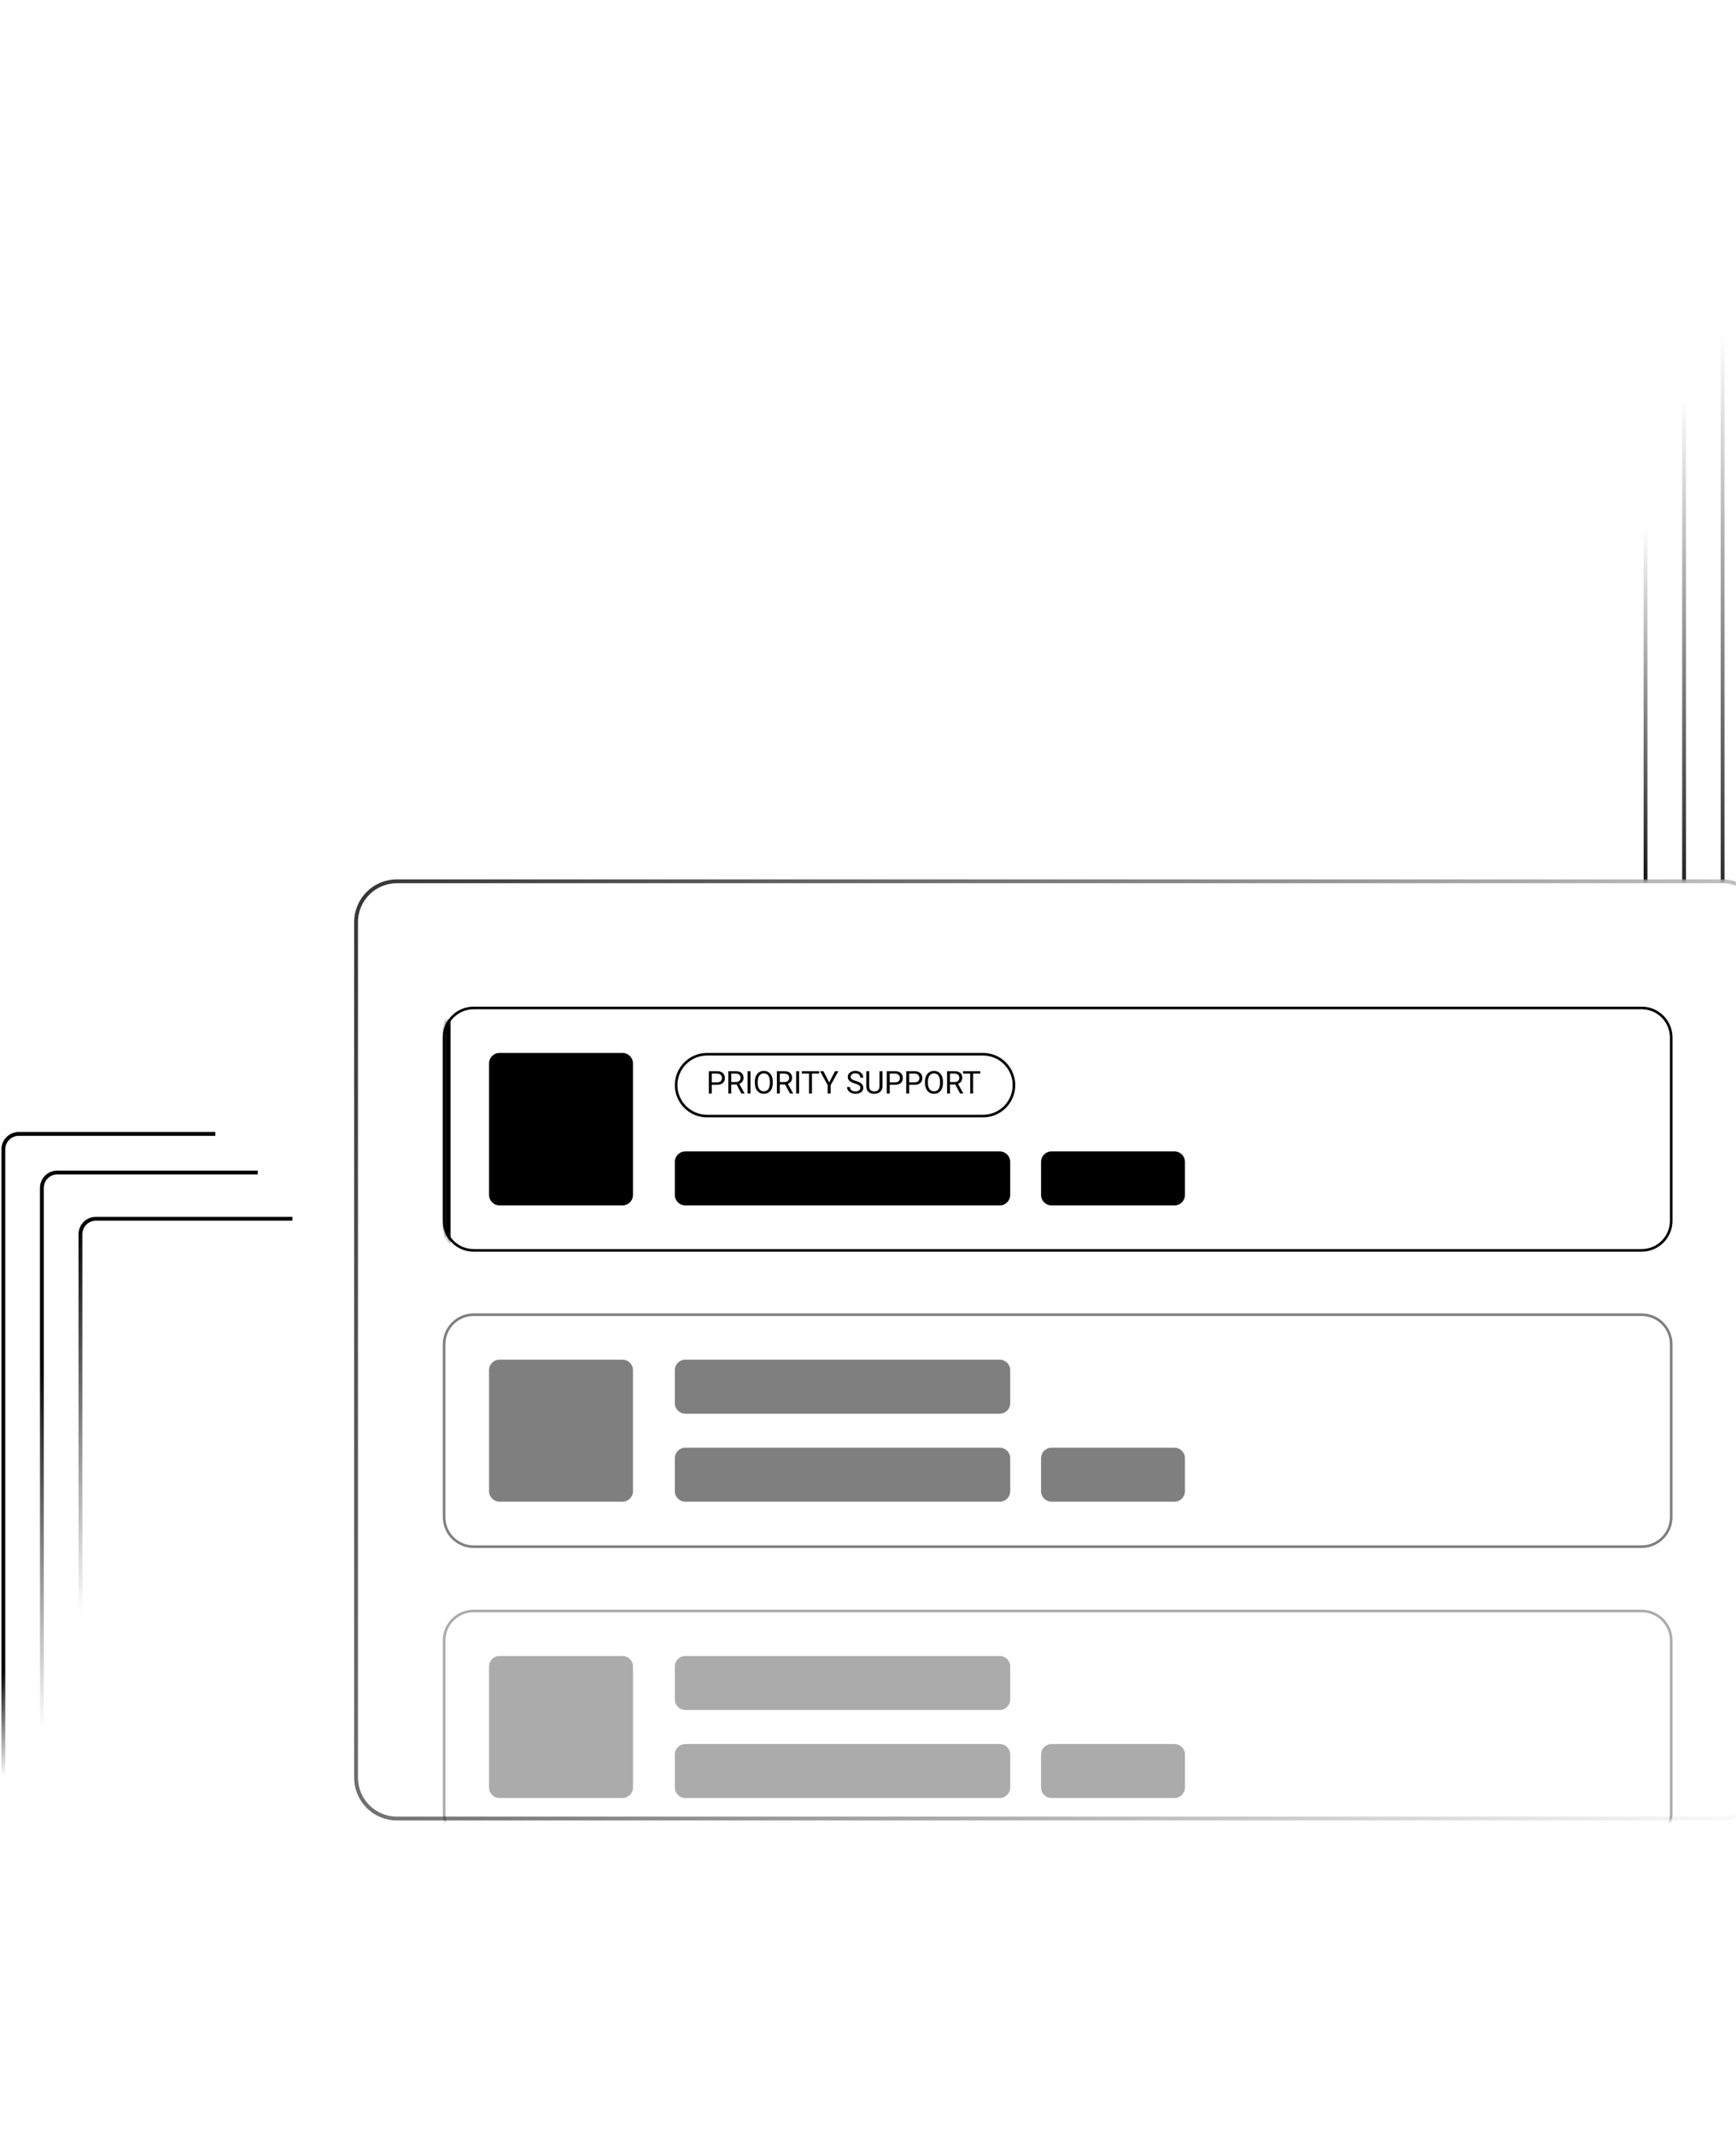 <svg width="519" height="638" viewBox="0 0 519 638" fill="none" xmlns="http://www.w3.org/2000/svg">
<g clip-path="url(#clip0_485_1033)">
<path opacity="0.77" d="M64.386 338.824H5.61C3.064 338.824 1 340.888 1 343.434L1 637.313" stroke="url(#paint0_linear_485_1033)" style="" stroke-width="1.152"/>
<path opacity="0.77" d="M77.063 350.35H17.134C14.588 350.35 12.525 352.414 12.525 354.96V637.314" stroke="url(#paint1_linear_485_1033)" style="" stroke-width="1.152"/>
<path opacity="0.77" d="M87.435 364.18H28.659C26.113 364.18 24.049 366.244 24.049 368.79V637.314" stroke="url(#paint2_linear_485_1033)" style="" stroke-width="1.152"/>
<path opacity="0.77" d="M451.614 298.489H510.39C512.936 298.489 515 296.425 515 293.879V0" stroke="url(#paint3_linear_485_1033)" style="" stroke-width="1.152"/>
<path opacity="0.77" d="M438.937 286.964H498.865C501.411 286.964 503.475 284.9 503.475 282.354V0" stroke="url(#paint4_linear_485_1033)" style="" stroke-width="1.152"/>
<path opacity="0.77" d="M428.565 273.134H487.341C489.887 273.134 491.951 271.07 491.951 268.524V0" stroke="url(#paint5_linear_485_1033)" style="" stroke-width="1.152"/>
<g filter="url(#filter0_ddddd_485_1033)">
<mask id="mask0_485_1033" style="mask-type:luminance" maskUnits="userSpaceOnUse" x="44" y="191" width="423" height="282">
<path d="M453.815 191.309H57.576C50.517 191.309 44.794 197.031 44.794 204.09V459.729C44.794 466.788 50.517 472.511 57.576 472.511H453.815C460.874 472.511 466.597 466.788 466.597 459.729V204.09C466.597 197.031 460.874 191.309 453.815 191.309Z" fill="white" style="fill:white;fill:white;fill-opacity:1;"/>
</mask>
<g mask="url(#mask0_485_1033)">
<path d="M453.815 191.309H57.576C50.517 191.309 44.794 197.031 44.794 204.09V459.729C44.794 466.788 50.517 472.511 57.576 472.511H453.815C460.874 472.511 466.597 466.788 466.597 459.729V204.09C466.597 197.031 460.874 191.309 453.815 191.309Z" fill="white" style="fill:white;fill:white;fill-opacity:1;"/>
<mask id="mask1_485_1033" style="mask-type:luminance" maskUnits="userSpaceOnUse" x="71" y="229" width="368" height="74">
<path d="M429.718 229.34H80.52C75.428 229.34 71.3 233.468 71.3 238.56V293.341C71.3 298.433 75.428 302.561 80.52 302.561H429.718C434.81 302.561 438.938 298.433 438.938 293.341V238.56C438.938 233.468 434.81 229.34 429.718 229.34Z" fill="white" style="fill:white;fill:white;fill-opacity:1;"/>
</mask>
<g mask="url(#mask1_485_1033)">
<path d="M429.718 229.34H80.52C75.428 229.34 71.3 233.468 71.3 238.56V293.341C71.3 298.433 75.428 302.561 80.52 302.561H429.718C434.81 302.561 438.938 298.433 438.938 293.341V238.56C438.938 233.468 434.81 229.34 429.718 229.34Z" fill="white" style="fill:white;fill:white;fill-opacity:1;"/>
<path d="M125.025 243.17H88.259C86.531 243.17 85.13 244.571 85.13 246.299V285.603C85.13 287.331 86.531 288.732 88.259 288.732H125.025C126.753 288.732 128.154 287.331 128.154 285.603V246.299C128.154 244.571 126.753 243.17 125.025 243.17Z" fill="#DEE1E6" style="fill:#DEE1E6;fill:color(display-p3 0.871 0.882 0.902);fill-opacity:1;"/>
<path d="M153.294 252.681H151.511V251.961H153.294C153.639 251.961 153.919 251.906 154.133 251.796C154.347 251.686 154.502 251.533 154.6 251.338C154.701 251.142 154.751 250.919 154.751 250.669C154.751 250.439 154.701 250.224 154.6 250.022C154.502 249.821 154.347 249.659 154.133 249.537C153.919 249.411 153.639 249.349 153.294 249.349H151.717V255.298H150.832V248.624H153.294C153.798 248.624 154.224 248.711 154.573 248.886C154.921 249.06 155.185 249.301 155.366 249.61C155.546 249.915 155.636 250.265 155.636 250.66C155.636 251.087 155.546 251.452 155.366 251.755C155.185 252.057 154.921 252.288 154.573 252.447C154.224 252.603 153.798 252.681 153.294 252.681ZM156.661 248.624H158.87C159.371 248.624 159.794 248.701 160.139 248.854C160.488 249.006 160.752 249.232 160.932 249.532C161.116 249.828 161.207 250.194 161.207 250.627C161.207 250.933 161.145 251.213 161.02 251.466C160.897 251.717 160.72 251.931 160.488 252.108C160.259 252.282 159.984 252.412 159.663 252.498L159.415 252.594H157.339L157.33 251.874H158.897C159.215 251.874 159.479 251.819 159.69 251.709C159.901 251.596 160.06 251.445 160.167 251.255C160.274 251.066 160.327 250.857 160.327 250.627C160.327 250.371 160.277 250.146 160.176 249.954C160.075 249.761 159.916 249.613 159.699 249.509C159.486 249.402 159.209 249.349 158.87 249.349H157.545V255.298H156.661V248.624ZM160.561 255.298L158.939 252.273L159.86 252.268L161.505 255.243V255.298H160.561ZM163.3 248.624V255.298H162.415V248.624H163.3ZM169.953 251.75V252.172C169.953 252.673 169.89 253.122 169.765 253.52C169.64 253.917 169.46 254.255 169.224 254.533C168.989 254.811 168.706 255.023 168.376 255.17C168.049 255.316 167.683 255.39 167.276 255.39C166.882 255.39 166.52 255.316 166.19 255.17C165.863 255.023 165.579 254.811 165.337 254.533C165.099 254.255 164.914 253.917 164.783 253.52C164.651 253.122 164.586 252.673 164.586 252.172V251.75C164.586 251.249 164.65 250.802 164.778 250.407C164.91 250.01 165.095 249.673 165.333 249.394C165.571 249.113 165.854 248.899 166.181 248.753C166.511 248.606 166.873 248.533 167.267 248.533C167.674 248.533 168.04 248.606 168.367 248.753C168.697 248.899 168.98 249.113 169.215 249.394C169.453 249.673 169.635 250.01 169.761 250.407C169.889 250.802 169.953 251.249 169.953 251.75ZM169.078 252.172V251.741C169.078 251.344 169.036 250.993 168.954 250.687C168.874 250.381 168.757 250.125 168.601 249.917C168.445 249.709 168.254 249.552 168.028 249.445C167.805 249.338 167.551 249.284 167.267 249.284C166.992 249.284 166.743 249.338 166.52 249.445C166.3 249.552 166.111 249.709 165.952 249.917C165.796 250.125 165.675 250.381 165.59 250.687C165.504 250.993 165.461 251.344 165.461 251.741V252.172C165.461 252.572 165.504 252.927 165.59 253.235C165.675 253.541 165.797 253.799 165.956 254.01C166.118 254.218 166.309 254.375 166.529 254.482C166.752 254.589 167.001 254.643 167.276 254.643C167.564 254.643 167.819 254.589 168.042 254.482C168.265 254.375 168.453 254.218 168.606 254.01C168.761 253.799 168.879 253.541 168.958 253.235C169.038 252.927 169.078 252.572 169.078 252.172ZM171.184 248.624H173.393C173.894 248.624 174.317 248.701 174.663 248.854C175.011 249.006 175.275 249.232 175.456 249.532C175.639 249.828 175.731 250.194 175.731 250.627C175.731 250.933 175.668 251.213 175.543 251.466C175.421 251.717 175.243 251.931 175.011 252.108C174.782 252.282 174.507 252.412 174.186 252.498L173.939 252.594H171.862L171.853 251.874H173.421C173.738 251.874 174.003 251.819 174.214 251.709C174.424 251.596 174.583 251.445 174.69 251.255C174.797 251.066 174.851 250.857 174.851 250.627C174.851 250.371 174.8 250.146 174.699 249.954C174.599 249.761 174.44 249.613 174.223 249.509C174.009 249.402 173.732 249.349 173.393 249.349H172.068V255.298H171.184V248.624ZM175.084 255.298L173.462 252.273L174.383 252.268L176.029 255.243V255.298H175.084ZM177.823 248.624V255.298H176.939V248.624H177.823ZM181.667 248.624V255.298H180.796V248.624H181.667ZM183.812 248.624V249.349H178.655V248.624H183.812ZM185.088 248.624L186.821 251.975L188.558 248.624H189.562L187.261 252.805V255.298H186.376V252.805L184.075 248.624H185.088ZM196.117 253.611C196.117 253.455 196.092 253.318 196.043 253.199C195.997 253.077 195.915 252.967 195.796 252.869C195.68 252.771 195.518 252.678 195.31 252.589C195.105 252.501 194.845 252.41 194.531 252.319C194.201 252.221 193.903 252.112 193.637 251.993C193.371 251.871 193.143 251.732 192.954 251.576C192.764 251.42 192.619 251.242 192.518 251.04C192.418 250.838 192.367 250.608 192.367 250.348C192.367 250.088 192.421 249.848 192.528 249.628C192.635 249.408 192.787 249.217 192.986 249.055C193.188 248.89 193.428 248.762 193.706 248.67C193.984 248.579 194.294 248.533 194.636 248.533C195.137 248.533 195.562 248.629 195.91 248.822C196.262 249.011 196.529 249.26 196.712 249.569C196.896 249.874 196.987 250.201 196.987 250.55H196.107C196.107 250.299 196.054 250.077 195.947 249.885C195.84 249.689 195.678 249.537 195.461 249.427C195.244 249.313 194.969 249.257 194.636 249.257C194.321 249.257 194.062 249.304 193.857 249.399C193.652 249.494 193.499 249.622 193.399 249.784C193.301 249.946 193.252 250.131 193.252 250.339C193.252 250.479 193.281 250.608 193.339 250.724C193.4 250.837 193.493 250.942 193.619 251.04C193.747 251.138 193.909 251.228 194.104 251.31C194.303 251.393 194.54 251.472 194.815 251.549C195.194 251.656 195.521 251.775 195.796 251.906C196.071 252.038 196.297 252.186 196.474 252.351C196.654 252.513 196.787 252.698 196.873 252.905C196.961 253.11 197.006 253.342 197.006 253.602C197.006 253.874 196.951 254.12 196.841 254.34C196.731 254.56 196.573 254.748 196.369 254.904C196.164 255.06 195.918 255.18 195.631 255.266C195.347 255.348 195.029 255.39 194.677 255.39C194.369 255.39 194.065 255.347 193.765 255.261C193.469 255.176 193.198 255.048 192.954 254.876C192.713 254.705 192.518 254.494 192.372 254.244C192.228 253.99 192.156 253.697 192.156 253.364H193.036C193.036 253.593 193.081 253.79 193.169 253.955C193.258 254.117 193.379 254.251 193.531 254.358C193.687 254.465 193.863 254.545 194.059 254.597C194.257 254.646 194.463 254.67 194.677 254.67C194.986 254.67 195.247 254.627 195.461 254.542C195.675 254.456 195.837 254.334 195.947 254.175C196.06 254.016 196.117 253.828 196.117 253.611ZM201.858 248.624H202.738V253.139C202.738 253.64 202.626 254.057 202.403 254.391C202.18 254.724 201.884 254.974 201.514 255.142C201.147 255.307 200.748 255.39 200.318 255.39C199.865 255.39 199.456 255.307 199.089 255.142C198.725 254.974 198.437 254.724 198.223 254.391C198.012 254.057 197.907 253.64 197.907 253.139V248.624H198.782V253.139C198.782 253.488 198.846 253.775 198.975 254.001C199.103 254.227 199.282 254.395 199.511 254.505C199.743 254.615 200.012 254.67 200.318 254.67C200.626 254.67 200.895 254.615 201.124 254.505C201.356 254.395 201.537 254.227 201.665 254.001C201.793 253.775 201.858 253.488 201.858 253.139V248.624ZM206.494 252.681H204.711V251.961H206.494C206.839 251.961 207.119 251.906 207.333 251.796C207.547 251.686 207.702 251.533 207.8 251.338C207.901 251.142 207.952 250.919 207.952 250.669C207.952 250.439 207.901 250.224 207.8 250.022C207.702 249.821 207.547 249.659 207.333 249.537C207.119 249.411 206.839 249.349 206.494 249.349H204.917V255.298H204.033V248.624H206.494C206.998 248.624 207.424 248.711 207.773 248.886C208.121 249.06 208.385 249.301 208.566 249.61C208.746 249.915 208.836 250.265 208.836 250.66C208.836 251.087 208.746 251.452 208.566 251.755C208.385 252.057 208.121 252.288 207.773 252.447C207.424 252.603 206.998 252.681 206.494 252.681ZM212.322 252.681H210.539V251.961H212.322C212.667 251.961 212.947 251.906 213.161 251.796C213.375 251.686 213.531 251.533 213.628 251.338C213.729 251.142 213.78 250.919 213.78 250.669C213.78 250.439 213.729 250.224 213.628 250.022C213.531 249.821 213.375 249.659 213.161 249.537C212.947 249.411 212.667 249.349 212.322 249.349H210.745V255.298H209.861V248.624H212.322C212.826 248.624 213.252 248.711 213.601 248.886C213.949 249.06 214.214 249.301 214.394 249.61C214.574 249.915 214.664 250.265 214.664 250.66C214.664 251.087 214.574 251.452 214.394 251.755C214.214 252.057 213.949 252.288 213.601 252.447C213.252 252.603 212.826 252.681 212.322 252.681ZM220.827 251.75V252.172C220.827 252.673 220.764 253.122 220.639 253.52C220.514 253.917 220.333 254.255 220.098 254.533C219.863 254.811 219.58 255.023 219.25 255.17C218.923 255.316 218.557 255.39 218.15 255.39C217.756 255.39 217.394 255.316 217.064 255.17C216.737 255.023 216.453 254.811 216.211 254.533C215.973 254.255 215.788 253.917 215.657 253.52C215.525 253.122 215.46 252.673 215.46 252.172V251.75C215.46 251.249 215.524 250.802 215.652 250.407C215.783 250.01 215.968 249.673 216.207 249.394C216.445 249.113 216.728 248.899 217.055 248.753C217.385 248.606 217.747 248.533 218.141 248.533C218.547 248.533 218.914 248.606 219.241 248.753C219.571 248.899 219.854 249.113 220.089 249.394C220.327 249.673 220.509 250.01 220.634 250.407C220.763 250.802 220.827 251.249 220.827 251.75ZM219.951 252.172V251.741C219.951 251.344 219.91 250.993 219.828 250.687C219.748 250.381 219.631 250.125 219.475 249.917C219.319 249.709 219.128 249.552 218.902 249.445C218.679 249.338 218.425 249.284 218.141 249.284C217.866 249.284 217.617 249.338 217.394 249.445C217.174 249.552 216.984 249.709 216.825 249.917C216.67 250.125 216.549 250.381 216.463 250.687C216.378 250.993 216.335 251.344 216.335 251.741V252.172C216.335 252.572 216.378 252.927 216.463 253.235C216.549 253.541 216.671 253.799 216.83 254.01C216.992 254.218 217.183 254.375 217.403 254.482C217.626 254.589 217.875 254.643 218.15 254.643C218.437 254.643 218.693 254.589 218.916 254.482C219.139 254.375 219.327 254.218 219.479 254.01C219.635 253.799 219.753 253.541 219.832 253.235C219.912 252.927 219.951 252.572 219.951 252.172ZM222.058 248.624H224.267C224.768 248.624 225.191 248.701 225.537 248.854C225.885 249.006 226.149 249.232 226.33 249.532C226.513 249.828 226.605 250.194 226.605 250.627C226.605 250.933 226.542 251.213 226.417 251.466C226.294 251.717 226.117 251.931 225.885 252.108C225.656 252.282 225.381 252.412 225.06 252.498L224.812 252.594H222.736L222.727 251.874H224.294C224.612 251.874 224.877 251.819 225.087 251.709C225.298 251.596 225.457 251.445 225.564 251.255C225.671 251.066 225.725 250.857 225.725 250.627C225.725 250.371 225.674 250.146 225.573 249.954C225.472 249.761 225.314 249.613 225.097 249.509C224.883 249.402 224.606 249.349 224.267 249.349H222.942V255.298H222.058V248.624ZM225.958 255.298L224.336 252.273L225.257 252.268L226.903 255.243V255.298H225.958ZM229.848 248.624V255.298H228.977V248.624H229.848ZM231.993 248.624V249.349H226.836V248.624H231.993Z" fill="#337AFE" style="fill:#337AFE;fill:color(display-p3 0.2 0.478 0.996);fill-opacity:1;"/>
<path d="M232.816 243.561H150.3C145.198 243.561 141.062 247.696 141.062 252.798C141.062 257.9 145.198 262.036 150.3 262.036H232.816C237.918 262.036 242.054 257.9 242.054 252.798C242.054 247.696 237.918 243.561 232.816 243.561Z" stroke="#337AFE" style="stroke:#337AFE;stroke:color(display-p3 0.2 0.478 0.996);stroke-opacity:1;" stroke-width="0.782"/>
<path d="M237.807 272.598H143.8C142.072 272.598 140.671 273.999 140.671 275.727V285.603C140.671 287.331 142.072 288.732 143.8 288.732H237.807C239.535 288.732 240.936 287.331 240.936 285.603V275.727C240.936 273.999 239.535 272.598 237.807 272.598Z" fill="#DEE1E6" style="fill:#DEE1E6;fill:color(display-p3 0.871 0.882 0.902);fill-opacity:1;"/>
<path d="M290.05 272.598H253.284C251.556 272.598 250.155 273.999 250.155 275.727V285.603C250.155 287.331 251.556 288.732 253.284 288.732H290.05C291.778 288.732 293.179 287.331 293.179 285.603V275.727C293.179 273.999 291.778 272.598 290.05 272.598Z" fill="#DEE1E6" style="fill:#DEE1E6;fill:color(display-p3 0.871 0.882 0.902);fill-opacity:1;"/>
<path d="M72.453 233.164V300.007" stroke="#337AFE" style="stroke:#337AFE;stroke:color(display-p3 0.2 0.478 0.996);stroke-opacity:1;" stroke-width="2.305"/>
</g>
<path d="M429.718 229.73H80.52C75.644 229.73 71.692 233.683 71.692 238.559V293.341C71.692 298.217 75.644 302.169 80.52 302.169H429.718C434.594 302.169 438.547 298.217 438.547 293.341V238.559C438.547 233.683 434.594 229.73 429.718 229.73Z" stroke="#DEE1E6" style="stroke:#DEE1E6;stroke:color(display-p3 0.871 0.882 0.902);stroke-opacity:1;" stroke-width="0.782"/>
<g opacity="0.5">
<path d="M429.718 321.391H80.52C75.644 321.391 71.692 325.343 71.692 330.219V381.877C71.692 386.753 75.644 390.706 80.52 390.706H429.718C434.594 390.706 438.547 386.753 438.547 381.877V330.219C438.547 325.343 434.594 321.391 429.718 321.391Z" fill="white" style="fill:white;fill:white;fill-opacity:1;"/>
<path d="M125.025 334.83H88.259C86.531 334.83 85.13 336.231 85.13 337.959V374.139C85.13 375.868 86.531 377.268 88.259 377.268H125.025C126.753 377.268 128.154 375.868 128.154 374.139V337.959C128.154 336.231 126.753 334.83 125.025 334.83Z" fill="#DEE1E6" style="fill:#DEE1E6;fill:color(display-p3 0.871 0.882 0.902);fill-opacity:1;"/>
<path d="M237.807 334.83H143.8C142.072 334.83 140.671 336.231 140.671 337.959V347.836C140.671 349.564 142.072 350.965 143.8 350.965H237.807C239.535 350.965 240.936 349.564 240.936 347.836V337.959C240.936 336.231 239.535 334.83 237.807 334.83Z" fill="#DEE1E6" style="fill:#DEE1E6;fill:color(display-p3 0.871 0.882 0.902);fill-opacity:1;"/>
<path d="M237.807 361.133H143.8C142.072 361.133 140.671 362.534 140.671 364.262V374.138C140.671 375.866 142.072 377.267 143.8 377.267H237.807C239.535 377.267 240.936 375.866 240.936 374.138V364.262C240.936 362.534 239.535 361.133 237.807 361.133Z" fill="#DEE1E6" style="fill:#DEE1E6;fill:color(display-p3 0.871 0.882 0.902);fill-opacity:1;"/>
<path d="M290.05 361.133H253.284C251.556 361.133 250.155 362.534 250.155 364.262V374.138C250.155 375.866 251.556 377.267 253.284 377.267H290.05C291.778 377.267 293.179 375.866 293.179 374.138V364.262C293.179 362.534 291.778 361.133 290.05 361.133Z" fill="#DEE1E6" style="fill:#DEE1E6;fill:color(display-p3 0.871 0.882 0.902);fill-opacity:1;"/>
<path d="M429.718 321.391H80.52C75.644 321.391 71.692 325.343 71.692 330.219V381.877C71.692 386.753 75.644 390.706 80.52 390.706H429.718C434.594 390.706 438.547 386.753 438.547 381.877V330.219C438.547 325.343 434.594 321.391 429.718 321.391Z" stroke="#E9EBEF" style="stroke:#E9EBEF;stroke:color(display-p3 0.914 0.922 0.937);stroke-opacity:1;" stroke-width="0.782"/>
</g>
<g opacity="0.33">
<path d="M429.718 409.928H80.52C75.644 409.928 71.692 413.88 71.692 418.756V470.415C71.692 475.29 75.644 479.243 80.52 479.243H429.718C434.594 479.243 438.547 475.29 438.547 470.415V418.756C438.547 413.88 434.594 409.928 429.718 409.928Z" fill="white" style="fill:white;fill:white;fill-opacity:1;"/>
<path d="M125.025 423.367H88.259C86.531 423.367 85.13 424.768 85.13 426.496V462.677C85.13 464.405 86.531 465.806 88.259 465.806H125.025C126.753 465.806 128.154 464.405 128.154 462.677V426.496C128.154 424.768 126.753 423.367 125.025 423.367Z" fill="#DEE1E6" style="fill:#DEE1E6;fill:color(display-p3 0.871 0.882 0.902);fill-opacity:1;"/>
<path d="M237.807 423.367H143.8C142.072 423.367 140.671 424.768 140.671 426.496V436.373C140.671 438.101 142.072 439.502 143.8 439.502H237.807C239.535 439.502 240.936 438.101 240.936 436.373V426.496C240.936 424.768 239.535 423.367 237.807 423.367Z" fill="#DEE1E6" style="fill:#DEE1E6;fill:color(display-p3 0.871 0.882 0.902);fill-opacity:1;"/>
<path d="M237.807 449.67H143.8C142.072 449.67 140.671 451.071 140.671 452.799V462.675C140.671 464.404 142.072 465.804 143.8 465.804H237.807C239.535 465.804 240.936 464.404 240.936 462.675V452.799C240.936 451.071 239.535 449.67 237.807 449.67Z" fill="#DEE1E6" style="fill:#DEE1E6;fill:color(display-p3 0.871 0.882 0.902);fill-opacity:1;"/>
<path d="M290.05 449.67H253.284C251.556 449.67 250.155 451.071 250.155 452.799V462.675C250.155 464.404 251.556 465.804 253.284 465.804H290.05C291.778 465.804 293.179 464.404 293.179 462.675V452.799C293.179 451.071 291.778 449.67 290.05 449.67Z" fill="#DEE1E6" style="fill:#DEE1E6;fill:color(display-p3 0.871 0.882 0.902);fill-opacity:1;"/>
<path d="M429.718 409.928H80.52C75.644 409.928 71.692 413.88 71.692 418.756V470.415C71.692 475.29 75.644 479.243 80.52 479.243H429.718C434.594 479.243 438.547 475.29 438.547 470.415V418.756C438.547 413.88 434.594 409.928 429.718 409.928Z" stroke="#E9EBEF" style="stroke:#E9EBEF;stroke:color(display-p3 0.914 0.922 0.937);stroke-opacity:1;" stroke-width="0.782"/>
</g>
</g>
<path d="M453.815 191.885H57.576C50.835 191.885 45.37 197.349 45.37 204.09V459.728C45.37 466.469 50.835 471.934 57.576 471.934H453.815C460.556 471.934 466.02 466.469 466.02 459.728V204.09C466.02 197.349 460.556 191.885 453.815 191.885Z" stroke="url(#paint6_linear_485_1033)" stroke-opacity="0.5" style="" stroke-width="1.152"/>
</g>
</g>
<defs>
<filter id="filter0_ddddd_485_1033" x="40.184" y="186.699" width="478.274" height="343.434" filterUnits="userSpaceOnUse" color-interpolation-filters="sRGB">
<feFlood flood-opacity="0" result="BackgroundImageFix"/>
<feColorMatrix in="SourceAlpha" type="matrix" values="0 0 0 0 0 0 0 0 0 0 0 0 0 0 0 0 0 0 127 0" result="hardAlpha"/>
<feOffset/>
<feColorMatrix type="matrix" values="0 0 0 0 0.2 0 0 0 0 0.478 0 0 0 0 0.996 0 0 0 0.05 0"/>
<feBlend mode="normal" in2="BackgroundImageFix" result="effect1_dropShadow_485_1033"/>
<feColorMatrix in="SourceAlpha" type="matrix" values="0 0 0 0 0 0 0 0 0 0 0 0 0 0 0 0 0 0 127 0" result="hardAlpha"/>
<feOffset dx="2.305" dy="2.305"/>
<feGaussianBlur stdDeviation="3.457"/>
<feColorMatrix type="matrix" values="0 0 0 0 0.2 0 0 0 0 0.478 0 0 0 0 0.996 0 0 0 0.05 0"/>
<feBlend mode="normal" in2="effect1_dropShadow_485_1033" result="effect2_dropShadow_485_1033"/>
<feColorMatrix in="SourceAlpha" type="matrix" values="0 0 0 0 0 0 0 0 0 0 0 0 0 0 0 0 0 0 127 0" result="hardAlpha"/>
<feOffset dx="8.067" dy="9.22"/>
<feGaussianBlur stdDeviation="6.339"/>
<feColorMatrix type="matrix" values="0 0 0 0 0.2 0 0 0 0 0.478 0 0 0 0 0.996 0 0 0 0.04 0"/>
<feBlend mode="normal" in2="effect2_dropShadow_485_1033" result="effect3_dropShadow_485_1033"/>
<feColorMatrix in="SourceAlpha" type="matrix" values="0 0 0 0 0 0 0 0 0 0 0 0 0 0 0 0 0 0 127 0" result="hardAlpha"/>
<feOffset dx="18.439" dy="21.897"/>
<feGaussianBlur stdDeviation="8.643"/>
<feColorMatrix type="matrix" values="0 0 0 0 0.2 0 0 0 0 0.478 0 0 0 0 0.996 0 0 0 0.03 0"/>
<feBlend mode="normal" in2="effect3_dropShadow_485_1033" result="effect4_dropShadow_485_1033"/>
<feColorMatrix in="SourceAlpha" type="matrix" values="0 0 0 0 0 0 0 0 0 0 0 0 0 0 0 0 0 0 127 0" result="hardAlpha"/>
<feOffset dx="32.269" dy="38.031"/>
<feGaussianBlur stdDeviation="9.796"/>
<feColorMatrix type="matrix" values="0 0 0 0 0.2 0 0 0 0 0.478 0 0 0 0 0.996 0 0 0 0.01 0"/>
<feBlend mode="normal" in2="effect4_dropShadow_485_1033" result="effect5_dropShadow_485_1033"/>
<feBlend mode="normal" in="SourceGraphic" in2="effect5_dropShadow_485_1033" result="shape"/>
</filter>
<linearGradient id="paint0_linear_485_1033" x1="49.404" y1="339.391" x2="49.404" y2="578.686" gradientUnits="userSpaceOnUse">
<stop offset="0.666" stop-color="#DEE1E6" style="stop-color:#DEE1E6;stop-color:color(display-p3 0.871 0.882 0.902);stop-opacity:1;"/>
<stop offset="0.801" stop-color="#DEE1E6" stop-opacity="0" style="stop-color:none;stop-color:none;stop-opacity:0;"/>
</linearGradient>
<linearGradient id="paint1_linear_485_1033" x1="61.808" y1="350.895" x2="62.657" y2="558.889" gradientUnits="userSpaceOnUse">
<stop offset="0.263" stop-color="#DEE1E6" style="stop-color:#DEE1E6;stop-color:color(display-p3 0.871 0.882 0.902);stop-opacity:1;"/>
<stop offset="0.794" stop-color="#DEE1E6" stop-opacity="0" style="stop-color:none;stop-color:none;stop-opacity:0;"/>
</linearGradient>
<linearGradient id="paint2_linear_485_1033" x1="72.453" y1="364.699" x2="72.453" y2="621.699" gradientUnits="userSpaceOnUse">
<stop stop-color="#DEE1E6" style="stop-color:#DEE1E6;stop-color:color(display-p3 0.871 0.882 0.902);stop-opacity:1;"/>
<stop offset="0.457" stop-color="#DEE1E6" stop-opacity="0" style="stop-color:none;stop-color:none;stop-opacity:0;"/>
</linearGradient>
<linearGradient id="paint3_linear_485_1033" x1="498.865" y1="299.056" x2="498.865" y2="89.988" gradientUnits="userSpaceOnUse">
<stop stop-color="#DEE1E6" style="stop-color:#DEE1E6;stop-color:color(display-p3 0.871 0.882 0.902);stop-opacity:1;"/>
<stop offset="0.953" stop-color="#DEE1E6" stop-opacity="0" style="stop-color:none;stop-color:none;stop-opacity:0;"/>
</linearGradient>
<linearGradient id="paint4_linear_485_1033" x1="487.047" y1="287.509" x2="487.047" y2="86.513" gradientUnits="userSpaceOnUse">
<stop stop-color="#DEE1E6" style="stop-color:#DEE1E6;stop-color:color(display-p3 0.871 0.882 0.902);stop-opacity:1;"/>
<stop offset="0.839" stop-color="#DEE1E6" stop-opacity="0" style="stop-color:none;stop-color:none;stop-opacity:0;"/>
</linearGradient>
<linearGradient id="paint5_linear_485_1033" x1="475.816" y1="273.653" x2="475.816" y2="82.344" gradientUnits="userSpaceOnUse">
<stop stop-color="#DEE1E6" style="stop-color:#DEE1E6;stop-color:color(display-p3 0.871 0.882 0.902);stop-opacity:1;"/>
<stop offset="0.606" stop-color="#DEE1E6" stop-opacity="0" style="stop-color:none;stop-color:none;stop-opacity:0;"/>
</linearGradient>
<linearGradient id="paint6_linear_485_1033" x1="-83.824" y1="141.779" x2="466.597" y2="485.293" gradientUnits="userSpaceOnUse">
<stop stop-color="#C1D2F2" style="stop-color:#C1D2F2;stop-color:color(display-p3 0.757 0.824 0.949);stop-opacity:1;"/>
<stop offset="1" stop-opacity="0" style="stop-color:none;stop-color:none;stop-opacity:0;"/>
</linearGradient>
<clipPath id="clip0_485_1033">
<rect width="519" height="638" fill="white" style="fill:white;fill:white;fill-opacity:1;"/>
</clipPath>
</defs>
</svg>
